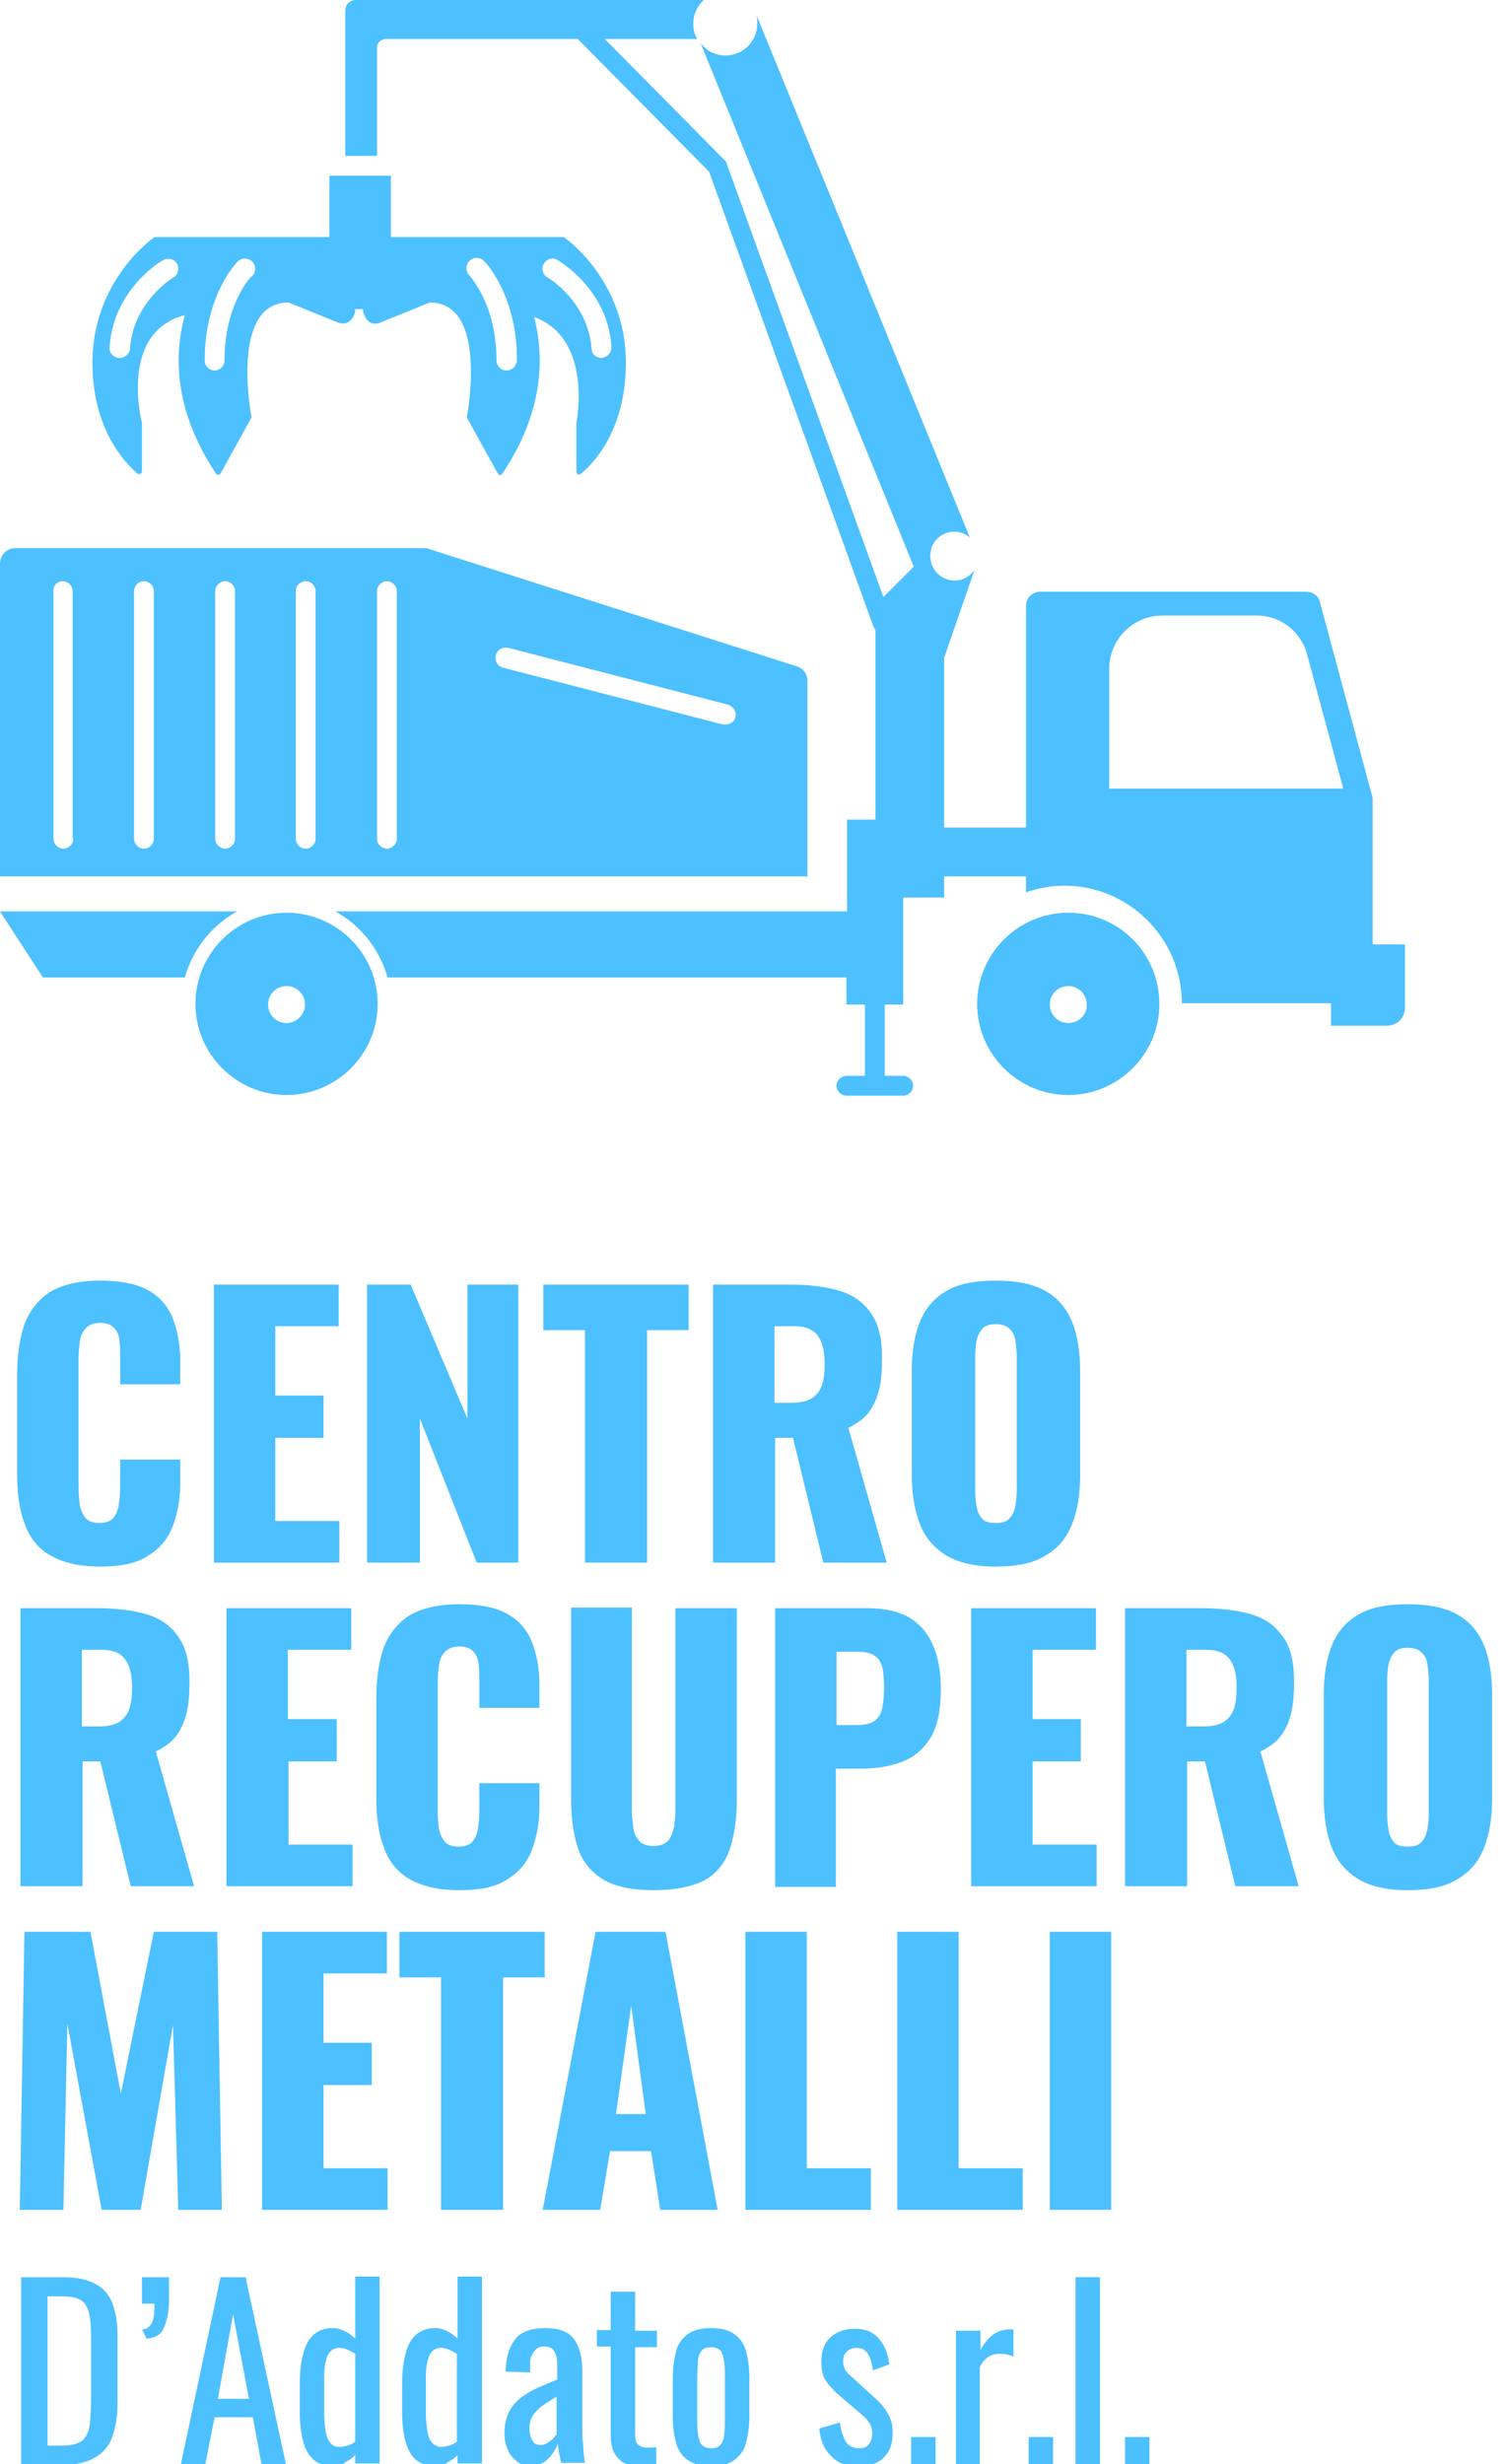 <?xml version="1.0" encoding="utf-8"?>
<!-- Generator: Adobe Illustrator 27.6.1, SVG Export Plug-In . SVG Version: 6.00 Build 0)  -->
<svg version="1.1" id="Livello_1" xmlns="http://www.w3.org/2000/svg" xmlns:xlink="http://www.w3.org/1999/xlink" x="0px" y="0px"
	 viewBox="0 0 228.1 373.1" style="enable-background:new 0 0 228.1 373.1;" xml:space="preserve">
<style type="text/css">
	.st0{fill:#4DC0FF;}
</style>
<g>
	<path class="st0" d="M20.8,71.7c0.3,0.2,0.7,0,0.7-0.3V64c0,0-3.6-13.6,6.5-16.3c-1.7,6.2-1.6,14.5,4.7,24c0.2,0.3,0.6,0.2,0.7,0
		l4.7-8.5c0,0-3.4-17.4,5.6-17.4l7.4,3c0,0,1.8,0.9,2.6-1.3c0.1-0.2,0.1-0.4,0.1-0.7H55c0,0.3,0,0.5,0.1,0.7
		c0.8,2.3,2.6,1.3,2.6,1.3l7.4-3c9,0,5.6,17.4,5.6,17.4l4.7,8.5c0.2,0.3,0.5,0.3,0.7,0c6.2-9.3,6.4-17.5,4.8-23.7
		c9,3.3,6.4,16,6.4,16v7.4c0,0.4,0.4,0.6,0.7,0.3c1.9-1.5,6.8-6.6,6.8-16.8c0-12.6-9.4-19-9.4-19H74.6H59.2v-9.3h-1.8h-2.9H52h-2.1
		v9.3H34.5H23.4c0,0-9.4,6.4-9.4,19C14,65.1,19,70.1,20.8,71.7z M36,39.6c0.6-0.6,1.6-0.6,2.2,0c0.6,0.6,0.6,1.6,0,2.2
		c-0.2,0-4.2,4.3-4.2,12.8c0,0.8-0.7,1.5-1.5,1.5S31,55.4,31,54.6C31,44.7,35.8,39.8,36,39.6z M18.1,54.2
		C18.1,54.2,18,54.2,18.1,54.2c-0.9,0-1.6-0.8-1.5-1.6c0.5-8.7,7.8-13.1,8.1-13.2c0.7-0.4,1.7-0.2,2.1,0.5s0.2,1.7-0.5,2.1
		c-0.1,0-6.2,3.8-6.6,10.8C19.6,53.6,18.9,54.2,18.1,54.2z M0,138h35.9c-3.8,2.1-6.7,5.7-7.9,10H6.5L0,138z M122.3,103.1
		c0-1-0.6-1.9-1.6-2.2L64.9,83.1C64.7,83,64.4,83,64.2,83H2.3C1,83,0,84.1,0,85.3v47.4h122.3V103.1z M11.1,127
		c0,0.8-0.7,1.5-1.5,1.5s-1.5-0.7-1.5-1.5V89.5C8,88.7,8.7,88,9.5,88s1.5,0.7,1.5,1.5V127H11.1z M23.3,127c0,0.8-0.7,1.5-1.5,1.5
		s-1.5-0.7-1.5-1.5V89.5c0-0.8,0.7-1.5,1.5-1.5s1.5,0.7,1.5,1.5V127z M35.6,127c0,0.8-0.7,1.5-1.5,1.5s-1.5-0.7-1.5-1.5V89.5
		c0-0.8,0.7-1.5,1.5-1.5s1.5,0.7,1.5,1.5V127z M47.8,127c0,0.8-0.7,1.5-1.5,1.5s-1.5-0.7-1.5-1.5V89.5c0-0.8,0.7-1.5,1.5-1.5
		s1.5,0.7,1.5,1.5V127z M60.1,127c0,0.8-0.7,1.5-1.5,1.5s-1.5-0.7-1.5-1.5V89.5c0-0.8,0.7-1.5,1.5-1.5s1.5,0.7,1.5,1.5V127z
		 M111.4,108.6c-0.2,0.7-0.8,1.1-1.5,1.1c-0.1,0-0.3,0-0.4,0l-33.3-8.6c-0.8-0.2-1.3-1-1.1-1.9c0.2-0.8,1-1.3,1.9-1.1l33.3,8.6
		C111.1,107,111.6,107.8,111.4,108.6z M207.9,143v-22.2l-8-29.7c-0.2-0.9-1.1-1.5-2-1.5h-40.4c-1.1,0-2.1,0.9-2.1,2.1v33.6H143V99.6
		l4.6-13.3c-0.7,1-1.8,1.6-3,1.6c-2,0-3.7-1.6-3.7-3.7c0-0.4,0.1-0.9,0.2-1.3c0.5-1.4,1.9-2.4,3.4-2.4c0.9,0,1.7,0.3,2.4,0.9
		L114.5,2.1c0.2,0.5,0.2,1,0.2,1.5c0,2.6-2.1,4.8-4.8,4.8c-1.6,0-2.9-0.7-3.8-1.9l32.3,79.3l-4.6,4.6L110,24.6l0,0
		c0-0.1,0-0.1-0.1-0.2c0,0,0-0.1-0.1-0.1l-0.1-0.1l-0.1-0.1l0,0l-18-18.2h14c-0.4-0.7-0.6-1.4-0.6-2.3c0-1.4,0.6-2.7,1.6-3.6H53.9
		c-0.9,0-1.6,0.7-1.6,1.6v22h2.2h2.6V7.2c0-0.7,0.6-1.3,1.4-1.3h29L107.4,26l24.9,68.9c0.1,0.2,0.2,0.3,0.3,0.5v4.3v24.4h-4.3V138
		H50.8c3.8,2.1,6.7,5.7,7.9,10h69.5v4.1h2.8v10.8h-2.8c-0.8,0-1.5,0.7-1.5,1.5s0.7,1.5,1.5,1.5h8.6c0.8,0,1.5-0.7,1.5-1.5
		s-0.7-1.5-1.5-1.5H134v-10.8h2.8v-16.2h6.2v-3.2h12.4v2.4c1.8-0.6,3.8-1,5.8-1c9.8,0,17.8,8,17.8,17.8h22.6v3.4h8.5
		c1.5,0,2.7-1.2,2.7-2.7V143H207.9z M203.5,119.4H168v-18.1c0-4.5,3.6-8.1,8.1-8.1h14.2c2.9,0,5.5,1.5,6.9,4c0.4,0.6,0.6,1.3,0.8,2
		l5.4,20v0.2H203.5z M91.1,54.2c-0.8,0-1.5-0.6-1.5-1.4C89.1,45.7,83,42,82.9,42c-0.7-0.4-1-1.4-0.5-2.1c0.4-0.7,1.4-1,2.1-0.5
		c0.3,0.2,7.7,4.6,8.1,13.2C92.6,53.4,92,54.1,91.1,54.2L91.1,54.2z M76.7,56.1c-0.8,0-1.5-0.7-1.5-1.5c0-8.7-4.1-12.8-4.1-12.9
		c-0.6-0.6-0.6-1.6,0-2.2c0.6-0.6,1.6-0.6,2.2,0c0.2,0.2,5,5.1,5,15C78.2,55.5,77.5,56.1,76.7,56.1z M43.4,138.2
		c-7.6,0-13.8,6.2-13.8,13.8s6.2,13.8,13.8,13.8s13.8-6.2,13.8-13.8S51,138.2,43.4,138.2z M43.4,154.9c-1.6,0-2.8-1.3-2.8-2.8
		c0-1.6,1.3-2.8,2.8-2.8c1.6,0,2.8,1.3,2.8,2.8C46.2,153.6,44.9,154.9,43.4,154.9z M161.8,138.2c-7.6,0-13.8,6.2-13.8,13.8
		s6.2,13.8,13.8,13.8s13.8-6.2,13.8-13.8S169.5,138.2,161.8,138.2z M161.8,154.9c-1.6,0-2.8-1.3-2.8-2.8c0-1.6,1.3-2.8,2.8-2.8
		c1.6,0,2.8,1.3,2.8,2.8C164.7,153.6,163.4,154.9,161.8,154.9z"/>
	<g>
		<path class="st0" d="M15.2,237.2c-3.2,0-5.7-0.6-7.6-1.7s-3.2-2.8-3.9-4.9c-0.8-2.1-1.1-4.6-1.1-7.4V208c0-2.9,0.4-5.4,1.1-7.5
			c0.8-2.1,2.1-3.7,3.9-4.9c1.9-1.1,4.4-1.7,7.6-1.7c3.1,0,5.6,0.5,7.3,1.5c1.8,1,3,2.5,3.7,4.3s1.1,4,1.1,6.3v3.6h-9.1v-4.2
			c0-0.8,0-1.6-0.1-2.4c-0.1-0.8-0.3-1.4-0.8-1.9c-0.4-0.5-1.1-0.8-2.1-0.8s-1.7,0.3-2.2,0.8s-0.8,1.2-0.9,2
			c-0.1,0.8-0.2,1.6-0.2,2.5v19.8c0,0.9,0.1,1.8,0.2,2.6c0.2,0.8,0.5,1.4,0.9,1.9c0.5,0.5,1.2,0.7,2.1,0.7c1,0,1.7-0.3,2.1-0.8
			s0.7-1.2,0.8-2c0.1-0.8,0.2-1.6,0.2-2.4V221h9.1v3.6c0,2.4-0.4,4.5-1.1,6.4s-1.9,3.4-3.7,4.5C20.8,236.7,18.3,237.2,15.2,237.2z"
			/>
		<path class="st0" d="M32.4,236.6v-42.1h18.9v6.3h-9.6v10.5H49v6.4h-7.3v12.6h9.7v6.3H32.4z"/>
		<path class="st0" d="M55.6,236.6v-42.1h6.6l8.6,20.3v-20.3h7.7v42.1h-6.3l-8.6-21.8v21.8H55.6z"/>
		<path class="st0" d="M88.6,236.6v-35.2h-6.3v-6.9h22v6.9H98v35.2H88.6z"/>
		<path class="st0" d="M108,236.6v-42.1h11.6c2.8,0,5.3,0.3,7.4,0.9c2.1,0.6,3.7,1.7,4.9,3.4s1.7,3.9,1.7,6.8c0,1.7-0.1,3.3-0.4,4.6
			s-0.8,2.5-1.5,3.5s-1.8,1.8-3.2,2.5l5.8,20.4h-9.6l-4.6-18.9h-2.7v18.9L108,236.6L108,236.6z M117.3,212.4h2.6
			c1.3,0,2.3-0.2,3.1-0.7c0.7-0.5,1.2-1.1,1.5-2s0.4-2,0.4-3.2c0-1.8-0.3-3.2-1-4.2s-1.9-1.5-3.6-1.5h-3V212.4z"/>
		<path class="st0" d="M150.8,237.2c-3.2,0-5.7-0.6-7.5-1.7c-1.8-1.1-3.2-2.7-4-4.8s-1.2-4.6-1.2-7.4v-15.7c0-2.9,0.4-5.4,1.2-7.4
			s2.1-3.6,4-4.7c1.8-1.1,4.3-1.6,7.5-1.6s5.7,0.5,7.6,1.6c1.9,1.1,3.2,2.7,4,4.7s1.2,4.5,1.2,7.4v15.7c0,2.9-0.4,5.4-1.2,7.4
			c-0.8,2.1-2.1,3.7-4,4.8C156.5,236.7,154,237.2,150.8,237.2z M150.8,230.6c1,0,1.7-0.2,2.1-0.7c0.5-0.5,0.7-1.1,0.9-1.9
			c0.1-0.8,0.2-1.5,0.2-2.3v-20.3c0-0.8-0.1-1.6-0.2-2.4c-0.1-0.7-0.4-1.4-0.9-1.8c-0.5-0.5-1.2-0.7-2.1-0.7c-0.9,0-1.6,0.2-2,0.7
			c-0.5,0.5-0.7,1.1-0.9,1.8c-0.1,0.7-0.2,1.5-0.2,2.4v20.3c0,0.8,0.1,1.6,0.2,2.3c0.1,0.8,0.4,1.4,0.8,1.9S149.8,230.6,150.8,230.6
			z"/>
		<path class="st0" d="M3.1,285.6v-42.1h11.6c2.8,0,5.3,0.3,7.4,0.9s3.7,1.7,4.9,3.4s1.7,3.9,1.7,6.8c0,1.7-0.1,3.3-0.4,4.6
			s-0.8,2.5-1.5,3.5s-1.8,1.8-3.2,2.5l5.8,20.4h-9.6l-4.6-18.9h-2.7v18.9L3.1,285.6L3.1,285.6z M12.4,261.4H15
			c1.3,0,2.3-0.2,3.1-0.7c0.7-0.5,1.2-1.1,1.5-2s0.4-2,0.4-3.2c0-1.8-0.3-3.2-1-4.2s-1.9-1.5-3.6-1.5h-3V261.4z"/>
		<path class="st0" d="M34.3,285.6v-42.1h18.9v6.3h-9.6v10.5H51v6.4h-7.3v12.6h9.7v6.3L34.3,285.6L34.3,285.6z"/>
		<path class="st0" d="M69.6,286.2c-3.2,0-5.7-0.6-7.6-1.7s-3.2-2.8-3.9-4.9c-0.8-2.1-1.1-4.6-1.1-7.4V257c0-2.9,0.4-5.4,1.1-7.5
			c0.8-2.1,2.1-3.7,3.9-4.9c1.9-1.1,4.4-1.7,7.6-1.7c3.1,0,5.6,0.5,7.3,1.5c1.8,1,3,2.5,3.7,4.3s1.1,4,1.1,6.3v3.6h-9.1v-4.2
			c0-0.8,0-1.6-0.1-2.4c-0.1-0.8-0.3-1.4-0.8-1.9c-0.4-0.5-1.1-0.8-2.1-0.8s-1.7,0.3-2.2,0.8s-0.8,1.2-0.9,2s-0.2,1.6-0.2,2.5v19.8
			c0,0.9,0.1,1.8,0.2,2.6c0.2,0.8,0.5,1.4,0.9,1.9c0.5,0.5,1.2,0.7,2.1,0.7c1,0,1.7-0.3,2.1-0.8s0.7-1.2,0.8-2
			c0.1-0.8,0.2-1.6,0.2-2.4V270h9.1v3.6c0,2.4-0.4,4.5-1.1,6.4s-1.9,3.4-3.7,4.5C75.2,285.7,72.8,286.2,69.6,286.2z"/>
		<path class="st0" d="M99,286.2c-3.2,0-5.7-0.5-7.6-1.6c-1.8-1.1-3.1-2.6-3.8-4.6c-0.7-2-1.1-4.5-1.1-7.5v-29.1h9.2V274
			c0,0.9,0.1,1.7,0.2,2.6s0.4,1.6,0.9,2.1c0.5,0.6,1.2,0.8,2.2,0.8s1.7-0.3,2.2-0.8c0.5-0.6,0.7-1.3,0.9-2.1
			c0.1-0.9,0.2-1.7,0.2-2.6v-30.5h9.3v29.1c0,2.9-0.4,5.4-1.1,7.5c-0.7,2-2,3.6-3.8,4.6C104.7,285.7,102.2,286.2,99,286.2z"/>
		<path class="st0" d="M117.4,285.6v-42.1h14.1c2.5,0,4.6,0.5,6.2,1.4c1.6,1,2.8,2.3,3.6,4.2c0.8,1.8,1.2,4,1.2,6.6
			c0,3.3-0.5,5.7-1.6,7.5c-1.1,1.7-2.5,2.9-4.4,3.6s-3.9,1-6.2,1h-3.7v17.9h-9.2V285.6z M126.7,261.2h3.1c1.1,0,2-0.2,2.6-0.6
			s1-1,1.2-1.9s0.3-1.9,0.3-3.2c0-1.1-0.1-2-0.2-2.8c-0.2-0.8-0.5-1.5-1.1-1.9c-0.6-0.5-1.5-0.7-2.8-0.7h-3.1
			C126.7,250.1,126.7,261.2,126.7,261.2z"/>
		<path class="st0" d="M147.1,285.6v-42.1H166v6.3h-9.6v10.5h7.3v6.4h-7.3v12.6h9.7v6.3L147.1,285.6L147.1,285.6z"/>
		<path class="st0" d="M170.4,285.6v-42.1H182c2.8,0,5.3,0.3,7.4,0.9s3.7,1.7,4.9,3.4c1.2,1.6,1.7,3.9,1.7,6.8
			c0,1.7-0.1,3.3-0.4,4.6c-0.3,1.4-0.8,2.5-1.5,3.5s-1.8,1.8-3.2,2.5l5.8,20.4h-9.6l-4.6-18.9h-2.7v18.9L170.4,285.6L170.4,285.6z
			 M179.7,261.4h2.6c1.3,0,2.3-0.2,3.1-0.7c0.7-0.5,1.2-1.1,1.5-2s0.4-2,0.4-3.2c0-1.8-0.3-3.2-1-4.2s-1.9-1.5-3.6-1.5h-3V261.4z"/>
		<path class="st0" d="M213.2,286.2c-3.2,0-5.7-0.6-7.5-1.7s-3.2-2.7-4-4.8c-0.8-2.1-1.2-4.6-1.2-7.4v-15.7c0-2.9,0.4-5.4,1.2-7.4
			s2.1-3.6,4-4.7c1.8-1.1,4.3-1.6,7.5-1.6s5.7,0.5,7.6,1.6c1.9,1.1,3.2,2.7,4,4.7s1.2,4.5,1.2,7.4v15.7c0,2.9-0.4,5.4-1.2,7.4
			c-0.8,2.1-2.1,3.7-4,4.8C218.9,285.7,216.4,286.2,213.2,286.2z M213.2,279.6c1,0,1.7-0.2,2.1-0.7c0.5-0.5,0.7-1.1,0.9-1.9
			c0.1-0.8,0.2-1.5,0.2-2.3v-20.3c0-0.8-0.1-1.6-0.2-2.4c-0.1-0.7-0.4-1.4-0.9-1.8c-0.5-0.5-1.2-0.7-2.1-0.7c-0.9,0-1.6,0.2-2,0.7
			c-0.5,0.5-0.7,1.1-0.9,1.8c-0.1,0.7-0.2,1.5-0.2,2.4v20.3c0,0.8,0.1,1.6,0.2,2.3c0.1,0.8,0.4,1.4,0.8,1.9S212.2,279.6,213.2,279.6
			z"/>
		<path class="st0" d="M3,334.6l0.7-42.1h10l4.6,24.5l5-24.5h9.6l0.7,42.1H27l-0.8-28l-4.9,28h-5.9l-5.2-28.2l-0.6,28.2H3z"/>
		<path class="st0" d="M39.7,334.6v-42.1h18.9v6.3H49v10.5h7.3v6.4H49v12.6h9.7v6.3L39.7,334.6L39.7,334.6z"/>
		<path class="st0" d="M66.8,334.6v-35.2h-6.3v-6.9h22v6.9h-6.3v35.2H66.8z"/>
		<path class="st0" d="M82.2,334.6l8-42.1h10.6l7.9,42.1H100l-1.4-8.9h-6.2l-1.5,8.9H82.2z M93.3,320.1h4.5l-2.2-16.4L93.3,320.1z"
			/>
		<path class="st0" d="M112.9,334.6v-42.1h9.3v35.8h9.7v6.3L112.9,334.6L112.9,334.6z"/>
		<path class="st0" d="M135.9,334.6v-42.1h9.3v35.8h9.7v6.3L135.9,334.6L135.9,334.6z"/>
		<path class="st0" d="M159,334.6v-42.1h9.3v42.1H159z"/>
	</g>
	<g>
		<path class="st0" d="M3.2,373.1v-28.3h6.2c2.1,0,3.8,0.3,5,1c1.2,0.6,2.1,1.6,2.6,2.9s0.8,2.9,0.8,4.8v10.4c0,2-0.3,3.7-0.8,5.1
			s-1.4,2.4-2.6,3.1s-2.8,1.1-4.7,1.1H3.2V373.1z M7.2,370.3h2.2c1.4,0,2.5-0.3,3.1-0.8c0.6-0.6,1-1.4,1.1-2.5s0.2-2.4,0.2-3.9v-9.2
			c0-1.5-0.1-2.7-0.3-3.6s-0.6-1.6-1.2-2c-0.6-0.4-1.6-0.6-3-0.6H7.2V370.3z"/>
		<path class="st0" d="M22.2,354.1l-0.7-1.4c0.7,0,1.2-0.4,1.5-1s0.4-1.6,0.4-2.9h-1.9v-4h4.1c0,0.6,0,1.1,0,1.7s0,1.1,0,1.7
			c0,1.8-0.3,3.2-0.8,4.3C24.4,353.5,23.5,354,22.2,354.1z"/>
		<path class="st0" d="M27.4,373.1l6-28.3h3.8l6.1,28.3h-3.7l-1.3-7.1h-5.8l-1.4,7.1H27.4z M33,363.2h4.7l-2.4-12.8L33,363.2z"/>
		<path class="st0" d="M50.5,373.4c-1.7,0-3-0.6-3.8-1.9c-0.8-1.2-1.3-3.4-1.3-6.4v-3.9c0-1.5,0.1-3,0.4-4.3
			c0.3-1.3,0.7-2.4,1.5-3.2s1.8-1.2,3.1-1.2c0.7,0,1.3,0.2,1.9,0.5c0.6,0.3,1.1,0.7,1.5,1.1v-9.4h3.7V373h-3.7v-1.3
			c-0.4,0.5-0.9,0.8-1.5,1.1C51.8,373.3,51.2,373.4,50.5,373.4z M51.5,370.5c0.3,0,0.7-0.1,1.1-0.2c0.4-0.1,0.8-0.3,1.2-0.6v-13.3
			c-0.3-0.2-0.7-0.4-1.1-0.6c-0.4-0.2-0.8-0.3-1.3-0.3c-0.9,0-1.4,0.4-1.8,1.2c-0.3,0.8-0.5,1.8-0.5,3v5.7c0,0.9,0.1,1.8,0.2,2.5
			c0.1,0.8,0.3,1.4,0.6,1.8C50.3,370.3,50.8,370.5,51.5,370.5z"/>
		<path class="st0" d="M66,373.4c-1.7,0-3-0.6-3.8-1.9c-0.8-1.2-1.3-3.4-1.3-6.4v-3.9c0-1.5,0.1-3,0.4-4.3c0.3-1.3,0.7-2.4,1.5-3.2
			s1.8-1.2,3.1-1.2c0.7,0,1.3,0.2,1.9,0.5s1.1,0.7,1.5,1.1v-9.4H73V373h-3.7v-1.3c-0.4,0.5-0.9,0.8-1.5,1.1
			C67.3,373.3,66.7,373.4,66,373.4z M66.9,370.5c0.3,0,0.7-0.1,1.1-0.2s0.8-0.3,1.2-0.6v-13.3c-0.3-0.2-0.7-0.4-1.1-0.6
			s-0.8-0.3-1.3-0.3c-0.9,0-1.4,0.4-1.8,1.2c-0.3,0.8-0.5,1.8-0.5,3v5.7c0,0.9,0.1,1.8,0.2,2.5c0.1,0.8,0.3,1.4,0.6,1.8
			C65.8,370.3,66.3,370.5,66.9,370.5z"/>
		<path class="st0" d="M80.4,373.4c-0.8,0-1.5-0.2-2.1-0.7s-1.1-1-1.4-1.8c-0.3-0.7-0.5-1.5-0.5-2.3c0-1.3,0.2-2.3,0.6-3.2
			s1-1.6,1.7-2.2s1.6-1.1,2.6-1.6c1-0.4,2-0.9,3.1-1.3v-1.4c0-0.8,0-1.5-0.1-2s-0.3-0.9-0.6-1.2c-0.3-0.3-0.7-0.4-1.3-0.4
			c-0.5,0-0.9,0.1-1.2,0.4s-0.5,0.6-0.7,1s-0.2,0.9-0.2,1.5v1l-3.7-0.1c0-2.2,0.6-3.9,1.5-5s2.5-1.6,4.5-1.6s3.4,0.5,4.3,1.6
			c0.8,1.1,1.3,2.7,1.3,4.8v9.2c0,0.6,0,1.2,0.1,1.8c0,0.6,0.1,1.1,0.1,1.6c0.1,0.5,0.1,1,0.2,1.4H85c-0.1-0.4-0.2-0.8-0.3-1.4
			c-0.1-0.6-0.2-1.1-0.2-1.6c-0.2,0.8-0.7,1.5-1.3,2.2S81.6,373.4,80.4,373.4z M81.9,370.2c0.4,0,0.7-0.1,1-0.3
			c0.3-0.2,0.6-0.4,0.9-0.7c0.3-0.3,0.4-0.5,0.5-0.6v-5.7c-0.6,0.3-1.1,0.7-1.6,1s-1,0.7-1.3,1c-0.4,0.4-0.7,0.8-0.9,1.2
			s-0.3,1-0.3,1.6c0,0.8,0.2,1.5,0.5,1.9C80.9,370,81.3,370.2,81.9,370.2z"/>
		<path class="st0" d="M96.8,373.4c-1,0-1.9-0.2-2.5-0.6s-1.1-1-1.4-1.7s-0.4-1.6-0.4-2.6v-13.2h-2.1v-2.5h2.1V347h3.7v5.9h3.3v2.5
			h-3.3v13c0,0.8,0.1,1.4,0.4,1.7c0.3,0.3,0.7,0.5,1.5,0.5c0.2,0,0.4,0,0.6,0s0.5,0,0.7-0.1v2.8c-0.5,0.1-0.9,0.1-1.3,0.2
			C97.7,373.4,97.3,373.4,96.8,373.4z"/>
		<path class="st0" d="M107.7,373.4c-1.5,0-2.7-0.3-3.5-0.9c-0.9-0.6-1.5-1.5-1.8-2.6s-0.5-2.4-0.5-4V360c0-1.5,0.2-2.8,0.5-4
			s1-2,1.8-2.6s2-0.9,3.5-0.9s2.7,0.3,3.5,0.9c0.9,0.6,1.5,1.5,1.8,2.6s0.5,2.4,0.5,4v5.9c0,1.5-0.2,2.8-0.5,4s-1,2-1.8,2.6
			C110.4,373.1,109.2,373.4,107.7,373.4z M107.7,370.7c0.7,0,1.2-0.2,1.5-0.6s0.5-1,0.5-1.7c0.1-0.7,0.1-1.4,0.1-2.2v-6.3
			c0-0.8,0-1.5-0.1-2.2s-0.2-1.2-0.5-1.7c-0.3-0.4-0.8-0.6-1.5-0.6s-1.2,0.2-1.5,0.6s-0.5,1-0.5,1.7s-0.1,1.4-0.1,2.2v6.3
			c0,0.7,0,1.5,0.1,2.2s0.2,1.2,0.5,1.7C106.5,370.4,107,370.7,107.7,370.7z"/>
		<path class="st0" d="M129.8,373.4c-1.7,0-3-0.5-4-1.6c-1-1-1.6-2.4-1.7-4.1l3.1-0.9c0.2,1.3,0.5,2.2,0.9,2.9c0.4,0.6,1.1,1,2,1
			c0.7,0,1.2-0.2,1.5-0.6s0.5-0.9,0.5-1.6c0-0.6-0.1-1.1-0.4-1.6s-0.7-0.9-1.3-1.4l-3.5-3c-0.7-0.6-1.3-1.3-1.8-2s-0.7-1.7-0.7-2.9
			c0-1.1,0.2-2,0.6-2.7s1-1.3,1.8-1.7c0.8-0.4,1.7-0.6,2.7-0.6c1.6,0,2.8,0.5,3.7,1.6s1.3,2.3,1.5,3.8l-2.5,0.9
			c-0.1-0.7-0.2-1.3-0.4-1.8s-0.4-0.9-0.8-1.2c-0.3-0.3-0.8-0.4-1.3-0.4c-0.6,0-1.1,0.2-1.5,0.6c-0.4,0.4-0.5,0.9-0.5,1.5
			c0,0.3,0.1,0.7,0.2,1c0.2,0.3,0.4,0.7,0.8,1l3.6,3.3c0.5,0.4,1,0.9,1.4,1.4s0.8,1.1,1.1,1.8c0.3,0.7,0.4,1.4,0.4,2.3
			c0,1.1-0.2,2.1-0.7,2.9s-1.1,1.3-2,1.7C131.9,373.2,130.9,373.4,129.8,373.4z"/>
		<path class="st0" d="M138,373.1V369h3.7v4.2H138V373.1z"/>
		<path class="st0" d="M144.8,373.1v-20.2h3.7v2.9c0.7-1.2,1.5-2.1,2.2-2.5s1.5-0.6,2.2-0.6c0.1,0,0.2,0,0.3,0s0.2,0,0.3,0v4.1
			c-0.3-0.1-0.6-0.2-1-0.3c-0.4-0.1-0.7-0.1-1.1-0.1c-0.6,0-1.1,0.1-1.6,0.4s-1,0.8-1.4,1.6v14.8L144.8,373.1L144.8,373.1z"/>
		<path class="st0" d="M155.8,373.1V369h3.7v4.2h-3.7V373.1z"/>
		<path class="st0" d="M162.9,373.1v-28.3h3.7v28.3H162.9z"/>
		<path class="st0" d="M170.4,373.1V369h3.7v4.2h-3.7V373.1z"/>
	</g>
</g>
</svg>
